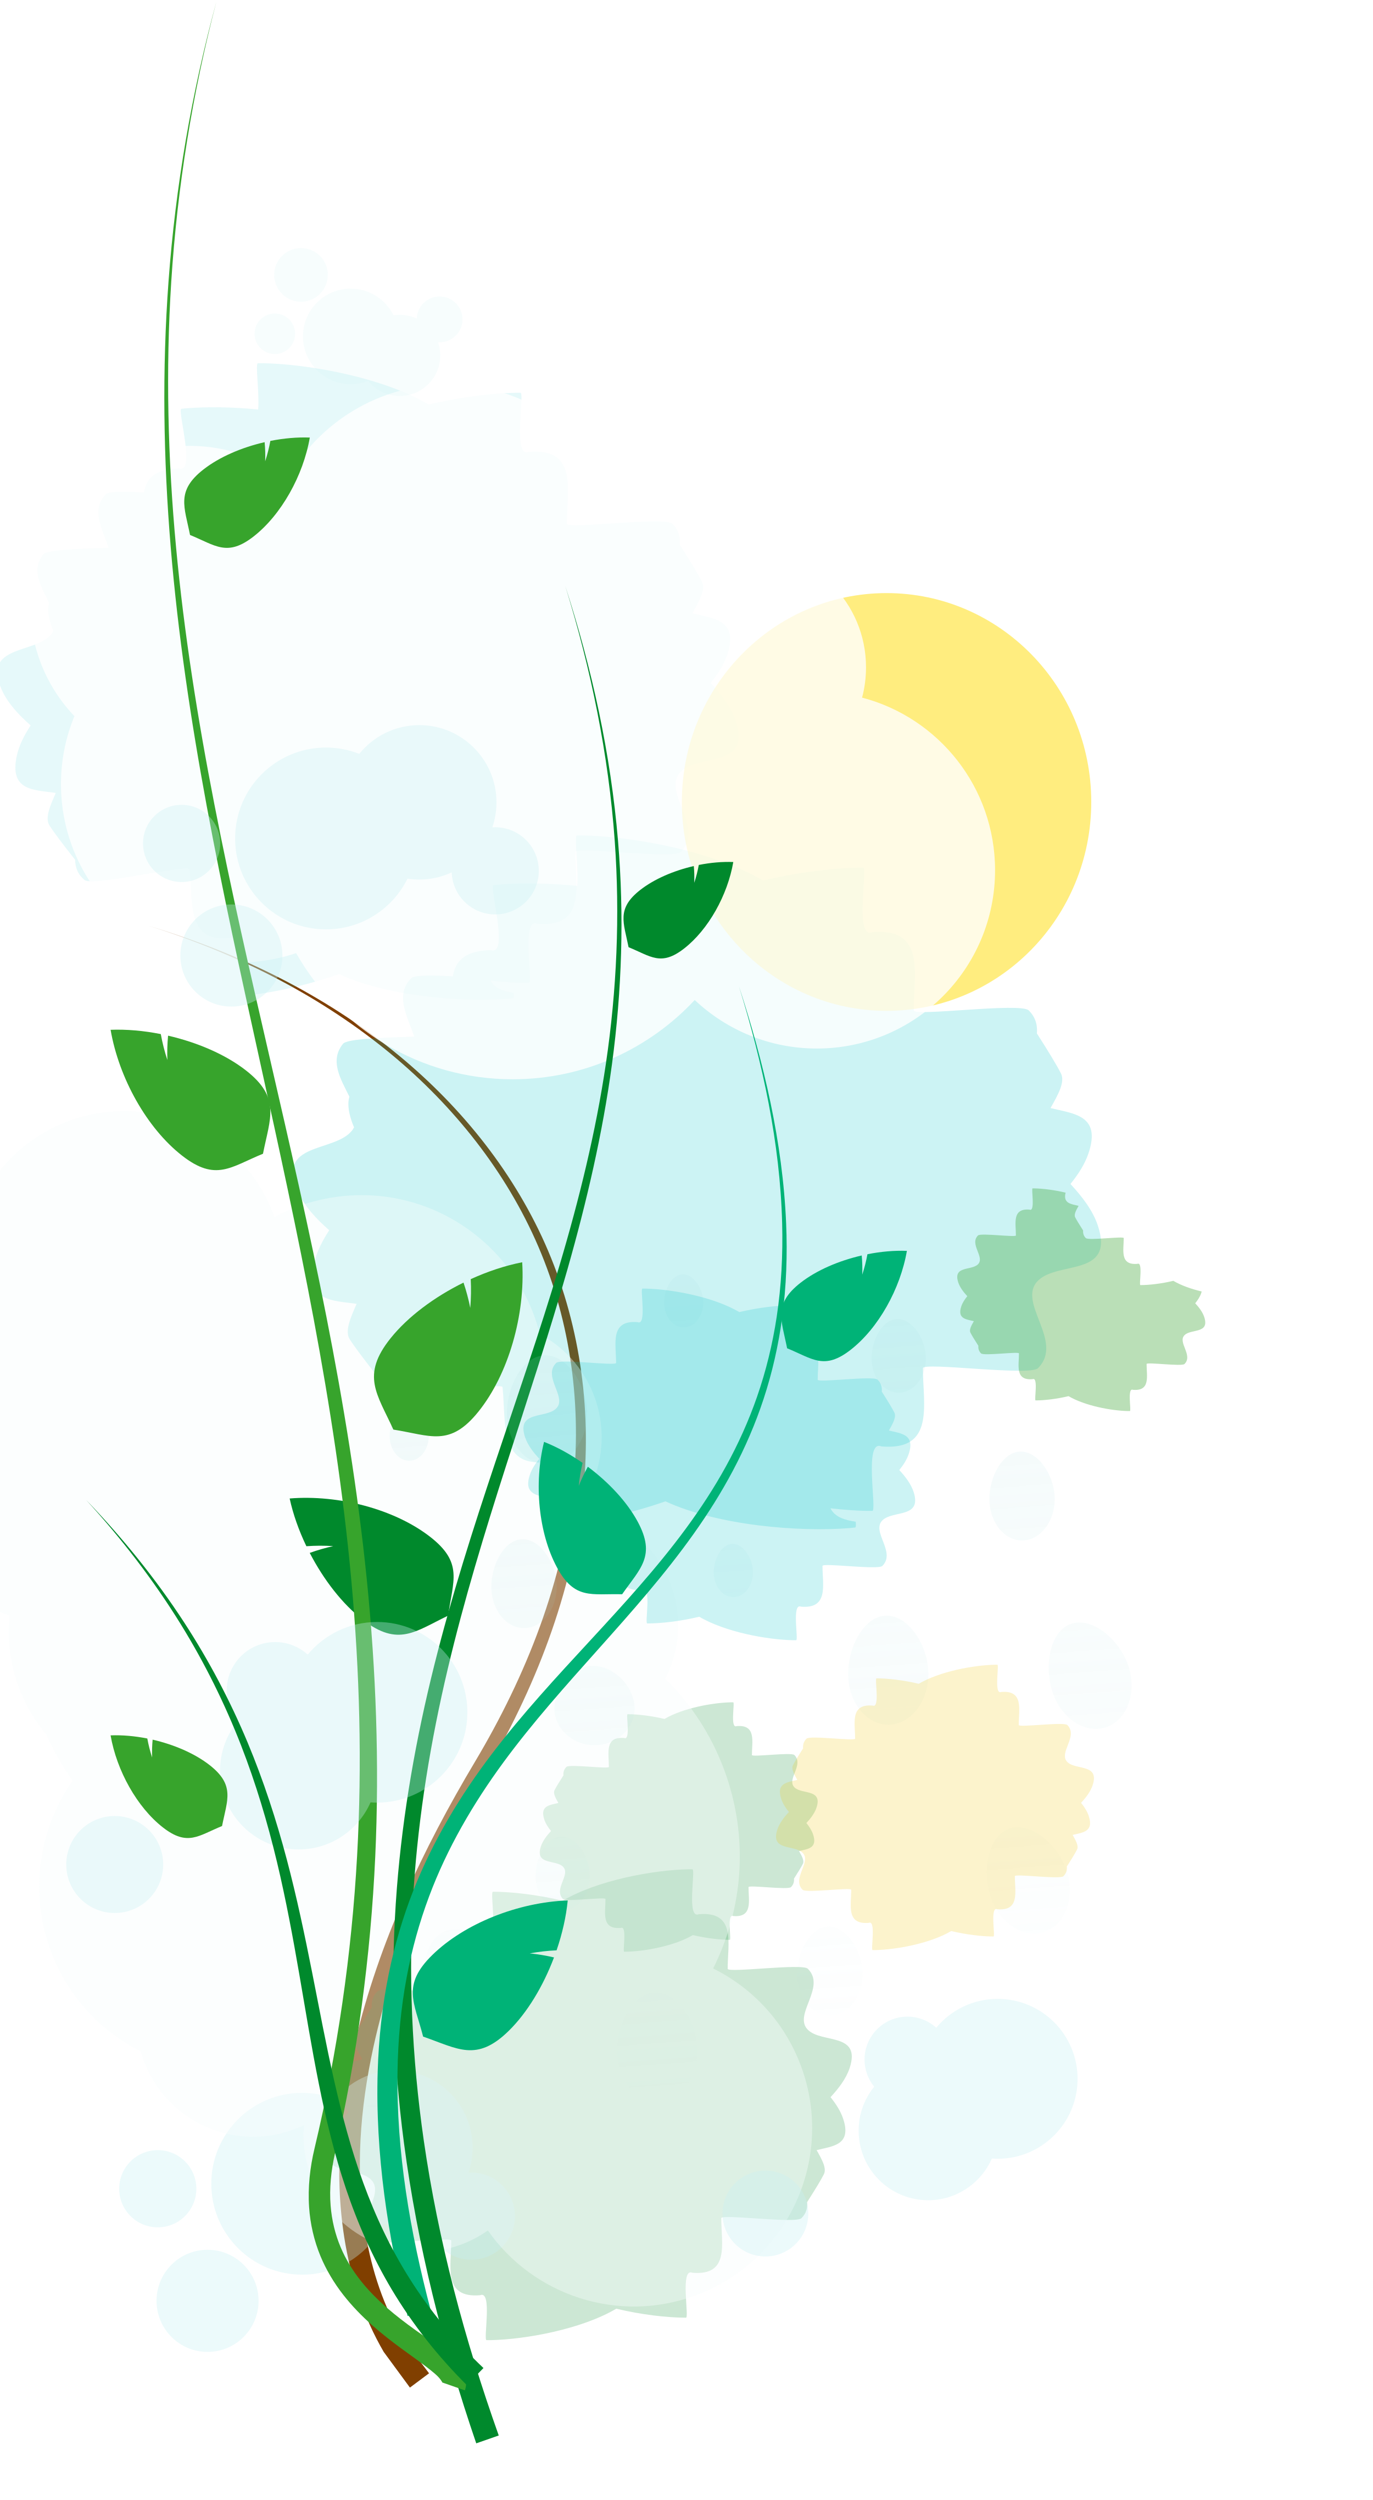 <?xml version="1.0" encoding="UTF-8"?>
<svg version="1.1" viewBox="0 0 576 1048" xmlns="http://www.w3.org/2000/svg" xmlns:xlink="http://www.w3.org/1999/xlink">
<defs>
<linearGradient id="a">
<stop stop-color="#a8dde0" offset="0"/>
<stop stop-color="#a8dde0" stop-opacity="0" offset="1"/>
</linearGradient>
<linearGradient id="c" x1="-354" x2="-328.83" y1="570.36" y2="908.36" gradientTransform="translate(673.78 3e-6)" gradientUnits="userSpaceOnUse" xlink:href="#a"/>
<linearGradient id="b" x1="-354" x2="-328.83" y1="570.36" y2="908.36" gradientTransform="translate(1246.4 32.094)" gradientUnits="userSpaceOnUse" xlink:href="#a"/>
</defs>
<g transform="translate(-32 -32.362)">
<rect transform="translate(36 76.362)" x="-4" y="-44" width="576" height="1048" fill="#fff"/>
<path d="m204 1033.3 7.995-5.966-10.938-14.432c-8.037-13.281-13.028-28.462-15.69-44.05-4.461-25.777-2.352-52.605 3.334-78.529 9.001-40.963 26.809-79.797 47.965-116.44 21.299-36.797 36.781-77.606 40.373-120.05v-3e-5c2.966-35.208-2.88-71.181-17.781-103.12-14.66-31.33-37.58-58.45-64.74-79.72-29.76-23.29-64.39-39.87-100.51-50.6 35.965 11.231 70.287 28.257 99.536 51.826 26.694 21.512 49.011 48.694 63.008 79.816 14.238 31.625 19.45 67.043 16.078 101.47-4.054 41.562-19.873 81.377-41.289 117.32-21.892 36.665-40.506 75.88-50.381 117.81 0 1e-5 0 2e-5 -1e-5 3e-5 -6.266 26.561-8.8 54.426-4.529 81.766 2.641 16.669 7.898 33.148 16.552 47.974 3.675 4.999 7.351 10 11.029 15.003z" fill="#803f00" fill-rule="evenodd"/>
<path d="m140.15 184.63c-1.084 0.549 0.705 12.203 0.163 19.403-10.992-1.078-21.606-1.182-29.999-0.511-0.749 0.059-1.496 0.137-2.208 0.209-0.03 3e-3 -0.045 7e-3 -0.07 0.023-1.567 1.002 6.169 27.231-0.953 25.003-10.05 0.161-13.718 4.283-14.662 10.061-7.925-0.418-14.756-0.51-15.964 0.697-6.56 6.56-1.35 15.044 1.115 22.493-11.817 0.411-25.798 0.786-27.396 2.742-5.351 6.552-0.828 13.713 2.44 20.355-0.684 2.227-0.532 5.212 0.837 9.318 0.276 0.829 0.59 1.65 0.953 2.463-0.237 0.451-0.505 0.913-0.86 1.348-6.883 8.427-29.363 4.276-20.75 23.446 2.489 5.54 7.159 10.499 12.06 14.802-2.619 3.982-4.795 8.223-5.763 12.525-3.383 15.043 7.139 14.445 16.312 15.778-2.381 5.398-4.634 10.517-2.672 13.617 1.758 2.777 5.716 8.028 10.782 14.407 0.049 3.147 1.048 6.096 3.997 8.505 3.446 2.814 43.811-6.895 44.057-4.461 1.407 13.954-1.582 32.199 18.868 28.372 6.637-3.663 4.144 24.497 6.042 24.306 10.279-1.037 24.201-4.068 37.783-8.784 20.185 9.325 51.443 11.84 70.802 10.294 0.749-0.06 1.472-0.161 2.184-0.232 0.327-0.033 0.37-0.886 0.232-2.231-4.24-0.647-8.017-1.755-9.713-5.159 4.995 0.574 9.725 0.912 13.896 0.999 0.751 0.016 1.492 0 2.208 0 1.908 0-3.439-27.772 3.532-24.794 20.731 1.756 15.94-16.067 15.94-30.092 0-2.446 41.143 3.146 44.289 0 10.288-10.288-8.344-25.303 0-33.647 7.693-7.693 29.673-1.324 23.028-21.262-1.921-5.762-6.082-11.167-10.526-15.94 3.005-3.699 5.577-7.692 6.971-11.874 4.876-14.627-5.646-15.088-14.639-17.335 2.911-5.132 5.661-10.01 4.02-13.291-1.47-2.94-4.871-8.551-9.271-15.406 0.271-3.142-0.44-6.156-3.137-8.853-3.146-3.146-44.266 2.446-44.266 0 0-14.024 4.791-31.87-15.94-30.115-6.971 2.978-1.624-24.794-3.532-24.794-10.331 0-24.517 1.621-38.503 4.949-19.148-11.303-49.991-16.931-69.408-17.335-0.751-0.016-1.492 0-2.208 0-0.03 0-0.043-0.013-0.07 0z" fill="#00c4cc" opacity=".1"/>
<path d="m273.99 382.61c-1.181 0.598 0.768 13.301 0.177 21.149-11.981-1.175-23.551-1.288-32.699-0.557-0.816 0.065-1.63 0.15-2.406 0.228-0.032 3e-3 -0.049 8e-3 -0.076 0.025-1.708 1.093 6.724 29.682-1.038 27.253-10.955 0.176-14.952 4.668-15.982 10.967-8.638-0.456-16.085-0.556-17.401 0.76-7.151 7.151-1.472 16.398 1.216 24.518-12.88 0.448-28.121 0.857-29.862 2.989-5.833 7.142-0.903 14.947 2.659 22.188-0.746 2.427-0.58 5.681 0.912 10.157 0.301 0.903 0.643 1.799 1.038 2.685-0.258 0.492-0.551 0.996-0.937 1.469-7.502 9.185-32.007 4.661-22.618 25.556 2.713 6.039 7.803 11.444 13.145 16.134-2.855 4.34-5.227 8.964-6.282 13.652-3.688 16.397 7.782 15.745 17.781 17.198-2.595 5.884-5.051 11.463-2.913 14.842 1.916 3.027 6.23 8.751 11.752 15.704 0.053 3.43 1.142 6.645 4.356 9.27 3.756 3.067 47.755-7.516 48.023-4.863 1.534 15.21-1.725 35.098 20.567 30.926 7.235-3.992 4.516 26.702 6.585 26.494 11.205-1.13 26.379-4.435 41.184-9.574 22.002 10.164 56.074 12.906 77.176 11.221 0.816-0.065 1.605-0.175 2.381-0.253 0.357-0.036 0.403-0.966 0.253-2.432-4.622-0.705-8.739-1.913-10.587-5.623 5.444 0.626 10.601 0.995 15.146 1.089 0.819 0.017 1.626 0 2.406 0 2.079 0-3.749-30.272 3.85-27.026 22.597 1.914 17.375-17.513 17.375-32.8 0-2.666 44.847 3.429 48.276 0 11.215-11.215-9.095-27.581 0-36.676 8.386-8.386 32.345-1.444 25.101-23.176-2.094-6.281-6.63-12.173-11.474-17.375 3.276-4.032 6.079-8.384 7.598-12.943 5.315-15.944-6.154-16.446-15.957-18.895 3.173-5.594 6.17-10.911 4.382-14.488-1.602-3.204-5.309-9.321-10.106-16.793 0.296-3.425-0.479-6.71-3.419-9.65-3.429-3.429-48.251 2.666-48.251 0 0-15.287 5.222-34.739-17.375-32.826-7.599 3.246-1.77-27.026-3.85-27.026-11.261 0-26.724 1.767-41.969 5.395-20.871-12.321-54.491-18.455-75.656-18.895-0.819-0.017-1.626 0-2.406 0-0.033 0-0.047-0.015-0.076 0z" fill="#00c4cc" opacity=".2"/>
<path d="m338.71 746.03c-7.815 0.163-20.226 2.434-27.933 6.983-5.629-1.34-11.334-1.994-15.492-1.994-0.768 0 1.38 11.178-1.426 9.979-8.344-0.707-6.415 6.473-6.415 12.117 0 0.984-16.554-1.266-17.82 0-1.086 1.086-1.368 2.299-1.258 3.564-1.771 2.759-3.139 5.02-3.731 6.204-0.66 1.321 0.443 3.28 1.615 5.346-3.62 0.904-7.854 1.096-5.892 6.983 0.561 1.683 1.597 3.289 2.807 4.778-1.789 1.921-3.459 4.096-4.232 6.415-2.675 8.024 6.17 5.457 9.266 8.553 3.358 3.358-4.141 9.402 0 13.543 1.266 1.266 17.82-0.984 17.82 0 0 5.645-1.929 12.824 6.415 12.117 2.806-1.199 0.658 9.979 1.426 9.979 0.288 0 0.589 7e-3 0.891 0 7.815-0.163 20.226-2.434 27.933-6.983 5.629 1.34 11.334 1.994 15.492 1.994 0.768 0-1.38-11.178 1.426-9.979 8.344 0.707 6.415-6.473 6.415-12.117 0-0.984 16.554 1.266 17.82 0 1.084-1.084 1.366-2.302 1.258-3.564 1.771-2.759 3.139-5.02 3.731-6.204 0.66-1.321-0.443-3.28-1.615-5.346 3.62-0.904 7.854-1.096 5.892-6.983-0.561-1.683-1.597-3.289-2.807-4.778 1.789-1.921 3.459-4.096 4.232-6.415 2.675-8.024-6.17-5.457-9.266-8.553-3.358-3.358 4.141-9.402 0-13.543-1.266-1.266-17.82 0.984-17.82 0 0-5.645 1.929-12.824-6.415-12.117-2.806 1.199-0.658-9.979-1.426-9.979-0.288 0-0.589-6e-3 -0.891 0z" fill="#00892c" opacity=".2"/>
<path d="m320.79 816.03c-14.754 0.307-38.184 4.594-52.733 13.183-10.628-2.529-21.397-3.764-29.247-3.764-1.45 0 2.606 21.102-2.691 18.839-15.752-1.334-12.111 12.22-12.111 22.876 0 1.859-31.251-2.39-33.641 0-2.05 2.05-2.582 4.341-2.376 6.728-3.344 5.209-5.927 9.478-7.044 11.711-1.247 2.493 0.837 6.193 3.049 10.092-6.833 1.707-14.827 2.069-11.123 13.183 1.059 3.178 3.015 6.21 5.298 9.02-3.377 3.627-6.53 7.733-7.99 12.111-5.05 15.149 11.648 10.302 17.493 16.148 6.34 6.34-7.817 17.75 0 25.567 2.39 2.39 33.641-1.859 33.641 0 0 10.656-3.642 24.21 12.111 22.876 5.297-2.263 1.242 18.839 2.691 18.839 0.544 0 1.111 0.012 1.682 0 14.754-0.307 38.184-4.594 52.733-13.183 10.628 2.529 21.397 3.764 29.247 3.764 1.45 0-2.606-21.102 2.691-18.839 15.752 1.334 12.111-12.22 12.111-22.876 0-1.859 31.251 2.39 33.641 0 2.046-2.046 2.579-4.346 2.376-6.728 3.344-5.209 5.927-9.478 7.044-11.711 1.246-2.493-0.837-6.193-3.049-10.092 6.833-1.707 14.828-2.069 11.123-13.183-1.059-3.178-3.015-6.21-5.298-9.02 3.377-3.627 6.53-7.733 7.99-12.111 5.05-15.149-11.648-10.302-17.494-16.148-6.34-6.34 7.817-17.75 0-25.567-2.39-2.39-33.641 1.859-33.641 0 0-10.656 3.642-24.21-12.111-22.876-5.297 2.263-1.242-18.839-2.691-18.839-0.544 0-1.111-0.012-1.682 0z" fill="#00892c" opacity=".2"/>
<path d="m197.91 900.36c-10.182 0-19.258 4.708-25.192 12.058-4.327-1.706-9.033-2.66-13.967-2.66-21.05 0-38.115 17.065-38.115 38.115s17.065 38.115 38.115 38.115c14.999 0 27.979-8.664 34.199-21.26 1.617 0.249 3.273 0.375 4.96 0.375 4.857 0 9.457-1.085 13.592-3.002 0.342 9.792 8.383 17.622 18.258 17.622 10.093 0 18.274-8.182 18.274-18.274 0-10.093-8.182-18.274-18.274-18.274-0.409 0-0.821 6e-3 -1.224 0.033 1.125-3.288 1.746-6.806 1.746-10.475 0-17.878-14.493-32.372-32.372-32.372zm-99.724 33.42c-8.939 0-16.186 7.24-16.186 16.18 0 8.939 7.247 16.186 16.186 16.186 8.939 0 16.186-7.247 16.186-16.186 0-8.939-7.247-16.186-16.186-16.186zm20.885 41.77c-11.823 0-21.407 9.584-21.407 21.407s9.584 21.407 21.407 21.407 21.407-9.584 21.407-21.407-9.584-21.407-21.407-21.407z" fill="#caf2f4" opacity=".34"/>
<path d="m225.38 545.68c-24.41-15.69-54.31-15.88-78.23-3.14-4.81-13.41-13.89-25.43-26.8-33.73-31.135-20.02-72.609-11.01-92.63 20.13-9.706 15.096-12.596 32.619-9.442 48.951-7.799 5.428-14.687 12.442-20.145 20.931-22.331 34.732-12.283 80.97 22.45 103.3 4.941 3.176 10.112 5.686 15.417 7.572-0.996 9.843 0.179 20.059 3.843 29.963 2.775 7.499 6.761 14.198 11.644 19.969 2.959 6.734 6.631 13.188 11.007 19.226-14.094 20.091-18.406 46.535-9.245 71.295 7.073 19.116 20.906 33.752 37.785 42.238 0.357 1.272 0.767 2.542 1.233 3.802 9.388 25.372 37.564 38.336 62.936 28.948 1.481-0.548 2.918-1.125 4.313-1.797-0.599 6.966 0.243 14.147 2.83 21.138 9.388 25.372 37.564 38.336 62.936 28.948 4.127-1.527 7.959-3.552 11.386-5.979 19.015 27.197 54.609 39.282 87.188 27.228 38.726-14.329 58.529-57.351 44.2-96.077-6.884-18.604-20.412-32.81-36.88-40.987 12.557-24.969 15.143-54.867 4.679-83.147-5.528-14.94-14.101-27.873-24.769-38.328 11.409-22.171 4.287-49.814-17.118-63.576-6.271-4.032-13.093-6.424-20.024-7.339 0.956-1.217 1.822-2.487 2.676-3.815 14.631-22.756 8.066-53.068-14.69-67.699-1.131-0.727-2.284-1.409-3.449-2.032-4.653-18.31-15.961-34.968-33.105-45.991z" fill="#f9fcfc" opacity=".4"/>
<path transform="matrix(.799 0 0 .799 182.45 229.31)" d="m384.67 174.3c0 60.531-48.121 109.6-107.48 109.6-59.36 0-107.48-49.07-107.48-109.6 0-60.531 48.121-109.6 107.48-109.6 59.36 0 107.48 49.07 107.48 109.6z" fill="#fd0" opacity=".5"/>
<path d="m220 193.51c-29.02 0-54.282 15.995-67.514 39.638-11.297-8.671-25.425-13.857-40.766-13.857-37.02 0-67.031 30.011-67.031 67.031 0 17.947 7.044 34.254 18.53 46.285-3.624 8.783-5.64 18.388-5.64 28.48 0 41.292 33.474 74.765 74.765 74.765 8.356 0 16.385-1.379 23.888-3.907 17.953 31.591 51.905 52.892 90.838 52.892 30.154 0 57.316-12.792 76.377-33.233 13.384 12.606 31.403 20.343 51.24 20.343 41.292 0 74.765-33.474 74.765-74.765 0-34.737-23.687-63.952-55.792-72.348 1.088-4.057 1.652-8.329 1.652-12.729 0-27.053-21.931-48.984-48.984-48.984-7.455 0-14.501 1.694-20.826 4.673 0.146-1.541 0.201-3.093 0.201-4.673 0-27.053-21.931-48.984-48.984-48.984-1.344 0-2.671 0.055-3.988 0.161-13.83-12.87-32.36-20.77-52.74-20.77z" fill="#fff" opacity=".8"/>
<path d="m231.79 1056.7 9.442-3.294c-14.299-40.18-25.372-81.549-31.455-123.7-5.03-34.837-6.574-70.203-4.252-105.35 2.052-31.118 7.144-62.049 14.351-92.485 6.78-28.633 15.407-56.858 24.416-84.979 8.801-27.469 17.949-54.885 25.856-82.701 0 0 0-1e-5 1e-5 -2e-5 7.988-28.097 14.652-56.638 18.574-85.607 4.2-31.029 5.17-62.493 2.551-93.659-3.058-36.366-10.9-72.216-22.13-106.88 10.794 34.798 18.17 70.701 20.76 106.98 2.22 31.091 0.855 62.396-3.708 93.195-4.259 28.758-11.249 57.06-19.553 84.944-8.223 27.61-17.699 54.855-26.856 82.247-9.377 28.045-18.395 56.281-25.599 85.068-7.66 30.606-13.2 61.817-15.684 93.362-2.801 35.626-1.693 71.549 2.974 107 5.649 42.878 16.337 84.986 30.315 125.85z" fill="#00892c" fill-rule="evenodd"/>
<path d="m153.52 660.59c1.432 6.603 3.858 13.436 7.013 20.002 3.746-0.267 7.526-0.283 11.262-0.039-3.334 0.734-6.636 1.683-9.853 2.841 5.823 11.236 13.714 21.459 22.308 28.079 14.873 11.457 21.964 4.83 35.75-1.779 1.988-14.576 6.541-22.187-7.723-33.175-14.873-11.457-38.196-17.609-58.75-15.938-6e-3 7.8e-4 -2e-3 9e-3 -9e-3 0.01z" fill="#00892c"/>
<path d="m318.5 566.6c-4.531 0-7.906 6.178-7.906 11.906 0 5.728 3.687 10.375 8.219 10.375 4.531 0 8.219-4.647 8.219-10.375s-4-11.906-8.531-11.906zm90.094 18.75c-6.276 0-10.938 8.567-10.938 16.5 0 7.933 5.099 14.375 11.375 14.375s11.375-6.442 11.375-14.375c0-7.933-5.537-16.5-11.812-16.5zm-147.75 15.219c-9.297 0-16.188 12.685-16.188 24.438 0 11.752 7.516 21.281 16.812 21.281 9.297 0 16.844-9.529 16.844-21.281s-8.172-24.438-17.469-24.438zm-57.5 21.875c-4.531 0-7.875 6.209-7.875 11.938 0 5.728 3.656 10.375 8.188 10.375s8.219-4.647 8.219-10.375-4-11.938-8.531-11.938zm256.91 18.47c-7.57 0-13.188 10.336-13.188 19.906s6.117 17.344 13.688 17.344c7.57 0 13.719-7.774 13.719-17.344 0-9.57-6.648-19.906-14.219-19.906zm-208.94 36.75c-7.57 0-13.188 10.367-13.188 19.938 0 9.57 6.148 17.312 13.719 17.312 7.57 0 13.688-7.742 13.688-17.312 0-9.57-6.648-19.938-14.219-19.938zm88.031 1.938c-4.531 0-7.906 6.209-7.906 11.938 0 5.728 3.687 10.375 8.219 10.375 4.531 0 8.219-4.647 8.219-10.375s-4-11.938-8.531-11.938zm64.66 30.1c-9.297 0-16.188 12.685-16.188 24.438 0 11.752 7.547 21.281 16.844 21.281 9.297 0 16.812-9.529 16.812-21.281s-8.172-24.438-17.469-24.438zm81.062 2.875c-1.173-0.026-2.327 0.126-3.438 0.469-8.884 2.74-11.713 16.926-8.25 28.156 3.463 11.23 13.46 18.114 22.344 15.375 8.884-2.74 13.276-14.082 9.812-25.312-3.03-9.827-12.259-18.507-20.469-18.688zm-204.31 18.18c-9.297 0-16.188 9.242-16.188 17.781 0 8.54 7.547 15.469 16.844 15.469 9.297 0 16.812-6.929 16.812-15.469 0-8.54-8.172-17.781-17.469-17.781zm177.53 67.656c-0.871 0.047-1.73 0.212-2.562 0.469-8.884 2.74-11.744 16.895-8.281 28.125 3.463 11.23 13.491 18.114 22.375 15.375 8.884-2.74 13.276-14.051 9.812-25.281-3.139-10.178-12.925-19.139-21.344-18.688zm-190.66 3.938c-6.276 0-10.938 8.598-10.938 16.531 0 7.933 5.099 14.344 11.375 14.344s11.344-6.41 11.344-14.344c0-7.933-5.506-16.531-11.781-16.531zm112.03 37.688c-7.57 0-13.188 10.336-13.188 19.906s6.117 17.344 13.688 17.344c7.57 0 13.719-7.774 13.719-17.344 0-9.57-6.648-19.906-14.219-19.906zm-156.81 1.25c-1.173-0.026-2.296 0.126-3.406 0.469-8.884 2.74-11.744 16.926-8.281 28.156 3.463 11.23 13.46 18.114 22.344 15.375 8.884-2.74 13.276-14.082 9.812-25.312-3.03-9.827-12.259-18.507-20.469-18.688zm84.25 26.438c-9.297 0-16.188 12.716-16.188 24.469 0 11.752 7.547 21.281 16.844 21.281 9.297 0 16.812-9.529 16.812-21.281s-8.172-24.469-17.469-24.469zm189.59 31.688c-9.297 0-16.188 9.242-16.188 17.781 0 8.54 7.547 15.469 16.844 15.469 9.297 0 16.812-6.929 16.812-15.469 0-8.54-8.172-17.781-17.469-17.781zm-304.75 14.562c-9.297 0-16.188 9.242-16.188 17.781 0 8.54 7.516 15.438 16.812 15.438 9.297 0 16.844-6.898 16.844-15.438 0-8.54-8.172-17.781-17.469-17.781zm87.844 43.562c-6.276 0-10.938 8.598-10.938 16.531 0 7.933 5.099 14.344 11.375 14.344s11.344-6.41 11.344-14.344c0-7.933-5.506-16.531-11.781-16.531z" fill="url(#c)" opacity=".15"/>
<path d="m217.6 1031.2 9.442 3.294c0.641-1.941 0.691-3.928 0.18-5.793-0.6-1.965-1.477-3.508-2.42-4.646-2.526-3.165-5.405-5.417-7.982-7.287h-4e-5c-3.591-2.691-7.202-5.152-10.652-7.636-4.086-2.946-8.052-5.954-11.752-9.177-1e-5 -1e-5 -3e-5 -2e-5 -4e-5 -3e-5 -4.023-3.506-7.767-7.255-11.01-11.339-3.435-4.325-6.344-9.036-8.463-14.043-2.349-5.519-3.762-11.468-4.24-17.498-1e-5 -1e-5 -1e-5 -2e-5 -1e-5 -2e-5 -0.589-7.272 0.193-14.723 1.844-22.027 9.317-40.854 14.963-82.522 16.876-124.34v-6e-5c1.776-38.872 0.342-77.824-3.575-116.47-7.491-73.837-24.038-146.24-40.662-218.29-8.167-35.412-16.317-70.812-23.265-106.45 0-2e-5 -1e-5 -3e-5 -1e-5 -5e-5 -6.953-35.664-12.693-71.58-16.065-107.75-3.45-37.005-4.388-74.278-2.006-111.38 2.541-39.585 8.882-78.945 18.943-117.35-10.432 38.309-17.163 77.641-20.092 117.27-2.745 37.149-2.17 74.521 0.931 111.66 3.031 36.295 8.435 72.361 15.058 108.16 0 2e-5 0 4e-5 1e-5 6e-5 6.617 35.772 14.434 71.298 22.258 106.79 15.916 72.212 31.732 144.59 38.439 217.96 3.514 38.404 4.563 77.026 2.431 115.46v3e-5c-2.292 41.349-8.274 82.476-17.864 122.73-1.912 7.981-2.842 16.316-2.278 24.695 1e-5 2e-5 1e-5 4e-5 1e-5 6e-5 0.48 6.975 2.057 13.891 4.743 20.4 2.439 5.883 5.724 11.348 9.592 16.298 3.643 4.66 7.747 8.869 12.085 12.709h2e-5c3.991 3.535 8.158 6.767 12.35 9.845 2e-5 0 3e-5 0 4e-5 1e-4 3.564 2.62 7.102 5.079 10.426 7.625h2e-5c2.475 1.958 4.71 3.614 6.038 5.481 0.406 0.625 0.705 1.021 0.683 1.198-9e-3 0 1e-3 0.022 6e-3 -0.098z" fill="#37a42c" fill-rule="evenodd"/>
<path d="m449.39 730.28c-8.941 0.186-23.14 2.784-31.957 7.989-6.44-1.533-12.967-2.281-17.724-2.281-0.878 0 1.579 12.788-1.631 11.417-9.546-0.808-7.339 7.405-7.339 13.863 0 1.126-18.939-1.448-20.387 0-1.242 1.242-1.565 2.631-1.44 4.077-2.026 3.156-3.592 5.744-4.269 7.097-0.755 1.511 0.507 3.753 1.848 6.116-4.141 1.035-8.986 1.254-6.74 7.989 0.642 1.926 1.827 3.763 3.211 5.466-2.046 2.198-3.958 4.686-4.842 7.339-3.06 9.181 7.059 6.243 10.601 9.786 3.842 3.842-4.737 10.757 0 15.494 1.448 1.448 20.387-1.126 20.387 0 0 6.458-2.207 14.672 7.339 13.863 3.21-1.371 0.753 11.417 1.631 11.417 0.329 0 0.674 7e-3 1.019 0 8.941-0.186 23.14-2.784 31.957-7.989 6.44 1.533 12.967 2.281 17.724 2.281 0.878 0-1.579-12.788 1.631-11.417 9.546 0.808 7.339-7.405 7.339-13.863 0-1.126 18.939 1.448 20.387 0 1.24-1.24 1.563-2.633 1.44-4.077 2.026-3.156 3.592-5.744 4.269-7.097 0.755-1.511-0.507-3.753-1.848-6.116 4.141-1.035 8.986-1.254 6.74-7.989-0.642-1.926-1.827-3.763-3.211-5.466 2.046-2.198 3.958-4.686 4.842-7.339 3.06-9.181-7.059-6.243-10.601-9.786-3.842-3.842 4.737-10.757 0-15.494-1.448-1.448-20.387 1.126-20.387 0 0-6.458 2.207-14.672-7.339-13.863-3.21 1.371-0.753-11.417-1.631-11.417-0.329 0-0.674-7e-3 -1.019 0z" fill="#f3c300" opacity=".2"/>
<path d="m302.77 572.59c11.017 0.229 28.513 3.431 39.377 9.844 7.936-1.889 15.978-2.81 21.84-2.81 1.082 0-1.946 15.758 2.01 14.068 11.763-0.996 9.044 9.125 9.044 17.082 0 1.388 23.336-1.785 25.121 0 1.53 1.53 1.928 3.241 1.774 5.024 2.497 3.889 4.426 7.077 5.26 8.745 0.931 1.862-0.625 4.624-2.277 7.536 5.103 1.275 11.072 1.545 8.306 9.844-0.791 2.373-2.251 4.637-3.957 6.736 2.522 2.708 4.877 5.774 5.966 9.044 3.771 11.312-8.698 7.693-13.063 12.058-4.734 4.734 5.838 13.254 0 19.092-1.785 1.785-25.121-1.388-25.121 0 0 7.957 2.719 18.079-9.044 17.082-3.955-1.69-0.927 14.068-2.01 14.068-0.406 0-0.83 9e-3 -1.256 0-11.017-0.229-28.513-3.431-39.377-9.844-7.936 1.889-15.978 2.81-21.84 2.81-1.082 0 1.946-15.758-2.01-14.068-11.763 0.996-9.044-9.125-9.044-17.082 0-1.388-23.336 1.785-25.121 0-1.528-1.528-1.926-3.245-1.774-5.024-2.497-3.889-4.426-7.077-5.26-8.745-0.931-1.862 0.625-4.624 2.277-7.536-5.103-1.275-11.072-1.545-8.306-9.844 0.791-2.373 2.251-4.637 3.957-6.736-2.522-2.708-4.877-5.774-5.966-9.044-3.771-11.312 8.698-7.693 13.063-12.058 4.734-4.734-5.838-13.254 0-19.092 1.785-1.785 25.121 1.388 25.121 0 0-7.957-2.719-18.079 9.044-17.082 3.955 1.69 0.927-14.068 2.01-14.068 0.406 0 0.83-9e-3 1.256 0z" fill="#00c4cc" opacity=".2"/>
<path d="m202.98 1003.3 9.69-2.473c-8.629-32.763-14.431-66.362-13.905-100.02 0.201-13.247 1.402-26.474 3.833-39.467 2.163-11.572 5.305-22.966 9.439-33.994 1e-5 -1e-5 1e-5 -2e-5 1e-5 -3e-5 7.499-20.042 18.415-38.808 31.193-56.198 12.253-16.673 26.181-32.183 40.096-47.762 13.759-15.393 27.548-30.94 39.596-47.873 1e-5 -1e-5 1e-5 -2e-5 2e-5 -3e-5 6.068-8.531 11.675-17.409 16.585-26.673 5.087-9.6 9.409-19.607 12.81-29.921 3.672-11.138 6.264-22.612 7.822-34.211v-1e-5c1.761-13.11 2.218-26.362 1.656-39.545-1.45-33.924-9.322-67.228-19.818-99.409 9.966 32.349 17.272 65.734 18.15 99.466 0.342 13.104-0.327 26.232-2.282 39.16 0 1e-5 -1e-5 2e-5 -1e-5 3e-5 -1.729 11.436-4.473 22.711-8.267 33.61v2e-5c-3.513 10.093-7.926 19.865-13.082 29.221-4.976 9.03-10.642 17.678-16.762 25.993-1e-5 1e-5 -1e-5 1e-5 -1e-5 2e-5 -12.149 16.511-26.077 31.687-40.074 46.849-14.169 15.338-28.451 30.736-41.221 47.508-13.335 17.512-24.851 36.604-32.99 57.251-1e-5 0-1e-5 1e-5 -1e-5 1e-5 -4.468 11.351-7.919 23.1-10.358 35.058-2.736 13.423-4.208 27.079-4.637 40.741-1.072 34.676 4.257 69.22 12.528 102.69z" fill="#00b377" fill-rule="evenodd"/>
<path d="m161.96 215.8c-5.289-0.204-10.947 0.302-16.543 1.412-0.53 2.894-1.256 5.764-2.171 8.552 0.094-2.673 0.02-5.363-0.23-8.029-9.662 2.222-18.958 6.211-25.659 11.437-11.597 9.044-7.955 15.718-5.635 27.468 10.669 4.356 15.554 9.297 26.676 0.623 11.597-9.044 20.821-25.536 23.569-41.454 3.9e-4 -3e-3 -7e-3 -4e-3 -7e-3 -9e-3z" fill="#37a42c"/>
<path d="m-399.04-40.979c-2.919 4.41-5.636 9.038-8.134 13.803 21.102 5.427 41.541 14.361 59.026 25.776-13.544-15.713-31.228-29.657-50.862-39.587-8e-3 -0.004-0.021 0.009-0.03 0.007z" fill="#00c4cc" opacity=".2"/>
<path d="m78.405 464.09c6.729-0.259 13.928 0.384 21.049 1.796 0.674 3.682 1.598 7.334 2.762 10.88-0.12-3.401-0.025-6.824 0.293-10.216 12.293 2.828 24.121 7.903 32.647 14.552 14.756 11.507 10.122 19.999 7.17 34.949-13.575 5.543-19.789 11.829-33.94 0.793-14.756-11.507-26.492-32.49-29.988-52.744-4.92e-4 -4e-3 0.008-6e-3 0.008-0.011z" fill="#37a42c"/>
<path d="m251.06 561.55c-7.104 1.391-14.476 3.841-21.577 7.078 0.204 4.019 0.14 8.067-0.202 12.065-0.714-3.587-1.659-7.145-2.829-10.616-12.162 5.994-23.283 14.225-30.561 23.287-12.595 15.683-5.65 23.422 1.131 38.334 15.571 2.446 23.625 7.487 35.704-7.553 12.595-15.683 19.691-40.533 18.347-62.586-4.9e-4 -4e-3 -0.01-3e-3 -0.011-0.01z" fill="#37a42c"/>
<path d="m412.45 556.77c-5.289-0.204-10.947 0.302-16.543 1.412-0.53 2.894-1.256 5.764-2.171 8.552 0.094-2.673 0.02-5.363-0.23-8.029-9.662 2.222-18.958 6.211-25.659 11.437-11.597 9.044-7.955 15.718-5.635 27.468 10.669 4.356 15.554 9.297 26.676 0.623 11.597-9.044 20.821-25.536 23.569-41.454 3.8e-4 -3e-3 -7e-3 -4e-3 -7e-3 -9e-3z" fill="#00b377"/>
<path d="m260.25 636.85c5.459 2.155 10.975 5.194 16.159 8.821-0.755 3.174-1.3 6.411-1.616 9.648 1.098-2.755 2.375-5.452 3.819-8.046 8.813 6.57 16.467 14.77 20.934 23.066 7.731 14.358 1.055 19.505-6.547 30.394-12.773-0.343-19.937 2.49-27.351-11.28-7.731-14.358-9.728-35.214-5.408-52.597 1e-3 -3e-3 9e-3 -1e-3 0.011-7e-3z" fill="#00b377"/>
<path d="m270.17 829.11c-0.662 6.796-2.289 13.94-4.675 20.9-3.771 0.17-7.546 0.596-11.249 1.278 3.414 0.348 6.821 0.914 10.167 1.7-4.507 11.961-11.197 23.146-19.007 30.797-13.516 13.241-21.366 7.417-35.899 2.394-3.68-14.401-9.11-21.509 3.852-34.207 13.516-13.241 36.086-22.144 56.801-22.87 3e-3 1.6e-4 3e-3 9e-3 0.011 0.01z" fill="#00b377"/>
<path d="m339.62 393.75c-4.624-0.178-9.571 0.264-14.464 1.234-0.463 2.53-1.098 5.04-1.898 7.477 0.082-2.337 0.017-4.689-0.201-7.02-8.447 1.943-16.575 5.431-22.434 10-10.14 7.907-6.955 13.743-4.927 24.016 9.328 3.809 13.599 8.128 23.323 0.545 10.14-7.907 18.204-22.326 20.607-36.244 3.5e-4 -3e-3 -6e-3 -3e-3 -6e-3 -8e-3z" fill="#00892c"/>
<path d="m891.16 598.7c-4.531 0-7.906 6.178-7.906 11.906 0 5.728 3.687 10.375 8.219 10.375 4.531 0 8.219-4.647 8.219-10.375s-4-11.906-8.531-11.906zm90.094 18.75c-6.276 0-10.938 8.567-10.938 16.5 0 7.933 5.099 14.375 11.375 14.375s11.375-6.442 11.375-14.375c0-7.933-5.537-16.5-11.812-16.5zm-147.75 15.219c-9.297 0-16.188 12.685-16.188 24.438 0 11.752 7.516 21.281 16.812 21.281 9.297 0 16.844-9.529 16.844-21.281s-8.172-24.438-17.469-24.438zm-57.5 21.87c-4.531 0-7.875 6.209-7.875 11.938 0 5.728 3.656 10.375 8.188 10.375s8.219-4.647 8.219-10.375-4-11.938-8.531-11.938zm256.91 18.469c-7.57 0-13.188 10.336-13.188 19.906s6.117 17.344 13.688 17.344c7.57 0 13.719-7.774 13.719-17.344 0-9.57-6.648-19.906-14.219-19.906zm-208.94 36.75c-7.57 0-13.188 10.367-13.188 19.938 0 9.57 6.148 17.312 13.719 17.312 7.57 0 13.688-7.742 13.688-17.312 0-9.57-6.648-19.938-14.219-19.938zm88.04 1.94c-4.531 0-7.906 6.209-7.906 11.938 0 5.728 3.687 10.375 8.219 10.375 4.531 0 8.219-4.647 8.219-10.375s-4-11.938-8.531-11.938zm64.656 30.094c-9.297 0-16.188 12.685-16.188 24.438 0 11.752 7.547 21.281 16.844 21.281 9.297 0 16.812-9.529 16.812-21.281s-8.172-24.438-17.469-24.438zm81.063 2.875c-1.173-0.026-2.327 0.126-3.438 0.469-8.884 2.74-11.713 16.926-8.25 28.156 3.463 11.23 13.46 18.114 22.344 15.375 8.884-2.74 13.276-14.082 9.812-25.312-3.03-9.827-12.259-18.507-20.469-18.688zm-204.31 18.188c-9.297 0-16.188 9.242-16.188 17.781 0 8.54 7.547 15.469 16.844 15.469 9.297 0 16.812-6.929 16.812-15.469 0-8.54-8.172-17.781-17.469-17.781zm177.53 67.656c-0.871 0.047-1.73 0.212-2.562 0.469-8.884 2.74-11.744 16.895-8.281 28.125 3.463 11.23 13.491 18.114 22.375 15.375 8.884-2.74 13.276-14.051 9.812-25.281-3.139-10.178-12.925-19.139-21.344-18.688zm-190.66 3.938c-6.276 0-10.938 8.598-10.938 16.531 0 7.933 5.099 14.344 11.375 14.344s11.344-6.41 11.344-14.344c0-7.933-5.506-16.531-11.781-16.531zm112.03 37.688c-7.57 0-13.188 10.336-13.188 19.906s6.117 17.344 13.688 17.344c7.57 0 13.719-7.774 13.719-17.344 0-9.57-6.648-19.906-14.219-19.906zm-156.81 1.25c-1.173-0.026-2.296 0.126-3.406 0.469-8.884 2.74-11.744 16.926-8.281 28.156 3.463 11.23 13.46 18.114 22.344 15.375 8.884-2.74 13.276-14.082 9.812-25.312-3.03-9.827-12.259-18.507-20.469-18.688zm84.25 26.438c-9.297 0-16.188 12.716-16.188 24.469 0 11.752 7.547 21.281 16.844 21.281 9.297 0 16.812-9.529 16.812-21.281s-8.172-24.469-17.469-24.469zm189.59 31.688c-9.297 0-16.188 9.242-16.188 17.781 0 8.54 7.547 15.469 16.844 15.469 9.297 0 16.812-6.929 16.812-15.469 0-8.54-8.172-17.781-17.469-17.781zm-304.75 14.562c-9.297 0-16.188 9.242-16.188 17.781 0 8.54 7.516 15.438 16.812 15.438 9.297 0 16.844-6.898 16.844-15.438 0-8.54-8.172-17.781-17.469-17.781zm87.844 43.562c-6.276 0-10.938 8.598-10.938 16.531 0 7.933 5.099 14.344 11.375 14.344s11.344-6.41 11.344-14.344c0-7.933-5.506-16.531-11.781-16.531z" fill="url(#b)" opacity=".15"/>
<path d="m465.2 530.58c-0.685 0 1.222 9.974-1.282 8.904-7.447-0.631-5.723 5.789-5.723 10.827 0 0.879-14.779-1.13-15.909 0-3.696 3.696 2.997 9.089 0 12.086-2.764 2.764-10.651 0.483-8.264 7.646 0.69 2.07 2.18 4.008 3.777 5.723-1.08 1.329-2.017 2.755-2.518 4.258-1.752 5.255 2.034 5.419 5.265 6.226-1.046 1.844-2.031 3.605-1.442 4.784 0.528 1.056 1.761 3.077 3.342 5.54-0.096 1.127 0.154 2.215 1.122 3.182 1.13 1.13 15.909-0.879 15.909 0 0 5.038-1.725 11.435 5.723 10.804 2.504-1.07 0.574 8.904 1.259 8.904 3.711 0 8.801-0.59 13.826-1.786 6.878 4.061 17.975 6.104 24.951 6.249 0.27 6e-3 0.521 0 0.778 0 0.685 0-1.222-9.974 1.282-8.905 7.447 0.631 5.723-5.789 5.723-10.827 0-0.879 14.779 1.13 15.909 0 3.696-3.696-2.997-9.089 0-12.086 2.764-2.764 10.651-0.46 8.264-7.623-0.69-2.07-2.18-4.031-3.777-5.746 1.08-1.329 2.017-2.755 2.518-4.258 0.082-0.246 0.125-0.463 0.183-0.687-4.313-1.029-8.582-2.517-11.88-4.464-5.024 1.196-10.115 1.786-13.826 1.786-0.685 0 1.245-9.974-1.259-8.905-7.447 0.631-5.723-5.766-5.723-10.804 0-0.879-14.779 1.13-15.909 0-0.967-0.967-1.218-2.055-1.122-3.182-1.581-2.462-2.814-4.483-3.342-5.54-0.589-1.179 0.397-2.941 1.442-4.784-3.079-0.769-6.637-0.972-5.448-5.54-4.683-1.117-9.44-1.71-13.071-1.786-0.27-6e-3 -0.521 0-0.778 0z" fill="#37a42c" opacity=".34"/>
<path d="m207.91 336.36c-10.182 0-19.258 4.708-25.192 12.058-4.327-1.706-9.033-2.66-13.967-2.66-21.05 0-38.115 17.065-38.115 38.115s17.065 38.115 38.115 38.115c14.999 0 27.979-8.664 34.199-21.26 1.617 0.249 3.273 0.375 4.96 0.375 4.857 0 9.457-1.085 13.592-3.002 0.342 9.792 8.383 17.622 18.258 17.622 10.093 0 18.274-8.182 18.274-18.274 0-10.093-8.182-18.274-18.274-18.274-0.409 0-0.821 6e-3 -1.224 0.033 1.125-3.288 1.746-6.806 1.746-10.475 0-17.878-14.493-32.372-32.372-32.372zm-99.726 33.416c-8.933 0-16.18 7.24-16.18 16.18 0 8.939 7.247 16.186 16.186 16.186 8.939 0 16.186-7.247 16.186-16.186 0-8.939-7.247-16.186-16.186-16.186zm20.885 41.77c-11.823 0-21.407 9.584-21.407 21.407s9.584 21.407 21.407 21.407 21.407-9.584 21.407-21.407-9.584-21.407-21.407-21.407z" fill="#caf2f4" opacity=".34"/>
<path d="m190.21 712.36c-11.712 0-22.175 5.32-29.12 13.672-3.608-3.27-8.398-5.259-13.65-5.259-11.23 0-20.333 9.104-20.333 20.333 0 4.88 1.714 9.357 4.579 12.862-4.617 5.671-7.384 12.91-7.384 20.793 0 18.2 14.754 32.954 32.954 32.954 13.497 0 25.099-8.125 30.193-19.742 0.911 0.066 1.833 0.11 2.761 0.11 20.911 0 37.862-16.951 37.862-37.862s-16.951-37.862-37.862-37.862zm-110.08 81.34c-11.23 0-20.333 9.104-20.333 20.333s9.104 20.333 20.333 20.333 20.333-9.104 20.333-20.333-9.104-20.333-20.333-20.333z" fill="#caf2f4" opacity=".34"/>
<path d="m450.55 870.36c-10.368 0-19.63 4.709-25.778 12.103-3.194-2.894-7.434-4.655-12.084-4.655-9.941 0-18 8.059-18 18 0 4.32 1.517 8.284 4.054 11.386-4.088 5.021-6.537 11.428-6.537 18.407 0 16.111 13.061 29.172 29.172 29.172 11.948 0 22.219-7.192 26.728-17.476 0.807 0.058 1.622 0.097 2.444 0.097 18.511 0 33.517-15.006 33.517-33.517s-15.006-33.517-33.517-33.517zm-97.448 72c-9.941 0-18 8.059-18 18s8.059 18 18 18 18-8.059 18-18-8.059-18-18-18z" fill="#caf2f4" opacity=".34"/>
<path d="m227.85 1032.3 6.967-7.174c-11.815-11.195-22.335-23.781-31.011-37.551-7.92-12.554-14.319-26.118-19.44-40.178-5.058-13.885-8.894-28.273-12.193-42.824-3.39-14.958-6.219-30.097-9.22-45.243-3.136-15.832-6.467-31.668-10.613-47.32-4.416-16.672-9.772-33.116-16.422-49.032v-1e-5c-7.343-17.572-16.259-34.465-26.63-50.389-12.024-18.463-25.96-35.612-41.195-51.45 14.844 16.206 28.326 33.657 39.835 52.312 9.927 16.089 18.363 33.071 25.209 50.65 6.202 15.922 11.102 32.329 15.076 48.95 3.73 15.605 6.651 31.41 9.394 47.271 2.623 15.175 5.09 30.424 8.145 45.623v1e-5c2.97 14.791 6.527 29.549 11.38 43.983 4.919 14.631 11.223 28.874 19.191 42.235 8.745 14.647 19.432 28.108 31.528 40.136z" fill="#00892c" fill-rule="evenodd"/>
<path d="m78.403 759.89c4.922-0.189 10.187 0.281 15.396 1.314 0.493 2.693 1.169 5.364 2.02 7.958-0.088-2.487-0.018-4.991 0.214-7.472 8.991 2.068 17.643 5.78 23.879 10.644 10.793 8.417 7.403 14.628 5.244 25.562-9.929 4.054-14.474 8.652-24.825 0.58-10.793-8.417-19.376-23.764-21.934-38.578-3.6e-4 -3e-3 0.006-4e-3 0.006-8e-3z" fill="#37a42c"/>
<path d="m199.7 198.36c-5.35 0-10.119-2.474-13.237-6.335-2.274 0.897-4.746 1.397-7.338 1.397-11.06 0-20.027-8.966-20.027-20.027 0-11.06 8.966-20.027 20.027-20.027 7.881 0 14.701 4.552 17.969 11.171 0.85-0.131 1.72-0.197 2.606-0.197 2.552 0 4.969 0.57 7.141 1.577 0.18-5.145 4.405-9.259 9.593-9.259 5.303 0 9.602 4.299 9.602 9.602s-4.299 9.602-9.602 9.602c-0.215 0-0.431-3e-3 -0.643-0.017 0.591 1.728 0.917 3.576 0.917 5.504 0 9.394-7.615 17.009-17.009 17.009zm-52.398-17.558c-4.697 0-8.504-3.808-8.504-8.504 0-4.697 3.808-8.504 8.504-8.504 4.697 0 8.504 3.808 8.504 8.504 0 4.697-3.808 8.504-8.504 8.504zm10.973-21.947c-6.212 0-11.248-5.036-11.248-11.248 0-6.212 5.036-11.248 11.248-11.248 6.212 0 11.248 5.036 11.248 11.248 0 6.212-5.036 11.248-11.248 11.248z" fill="#caf2f4" opacity=".15"/>
</g>
</svg>
